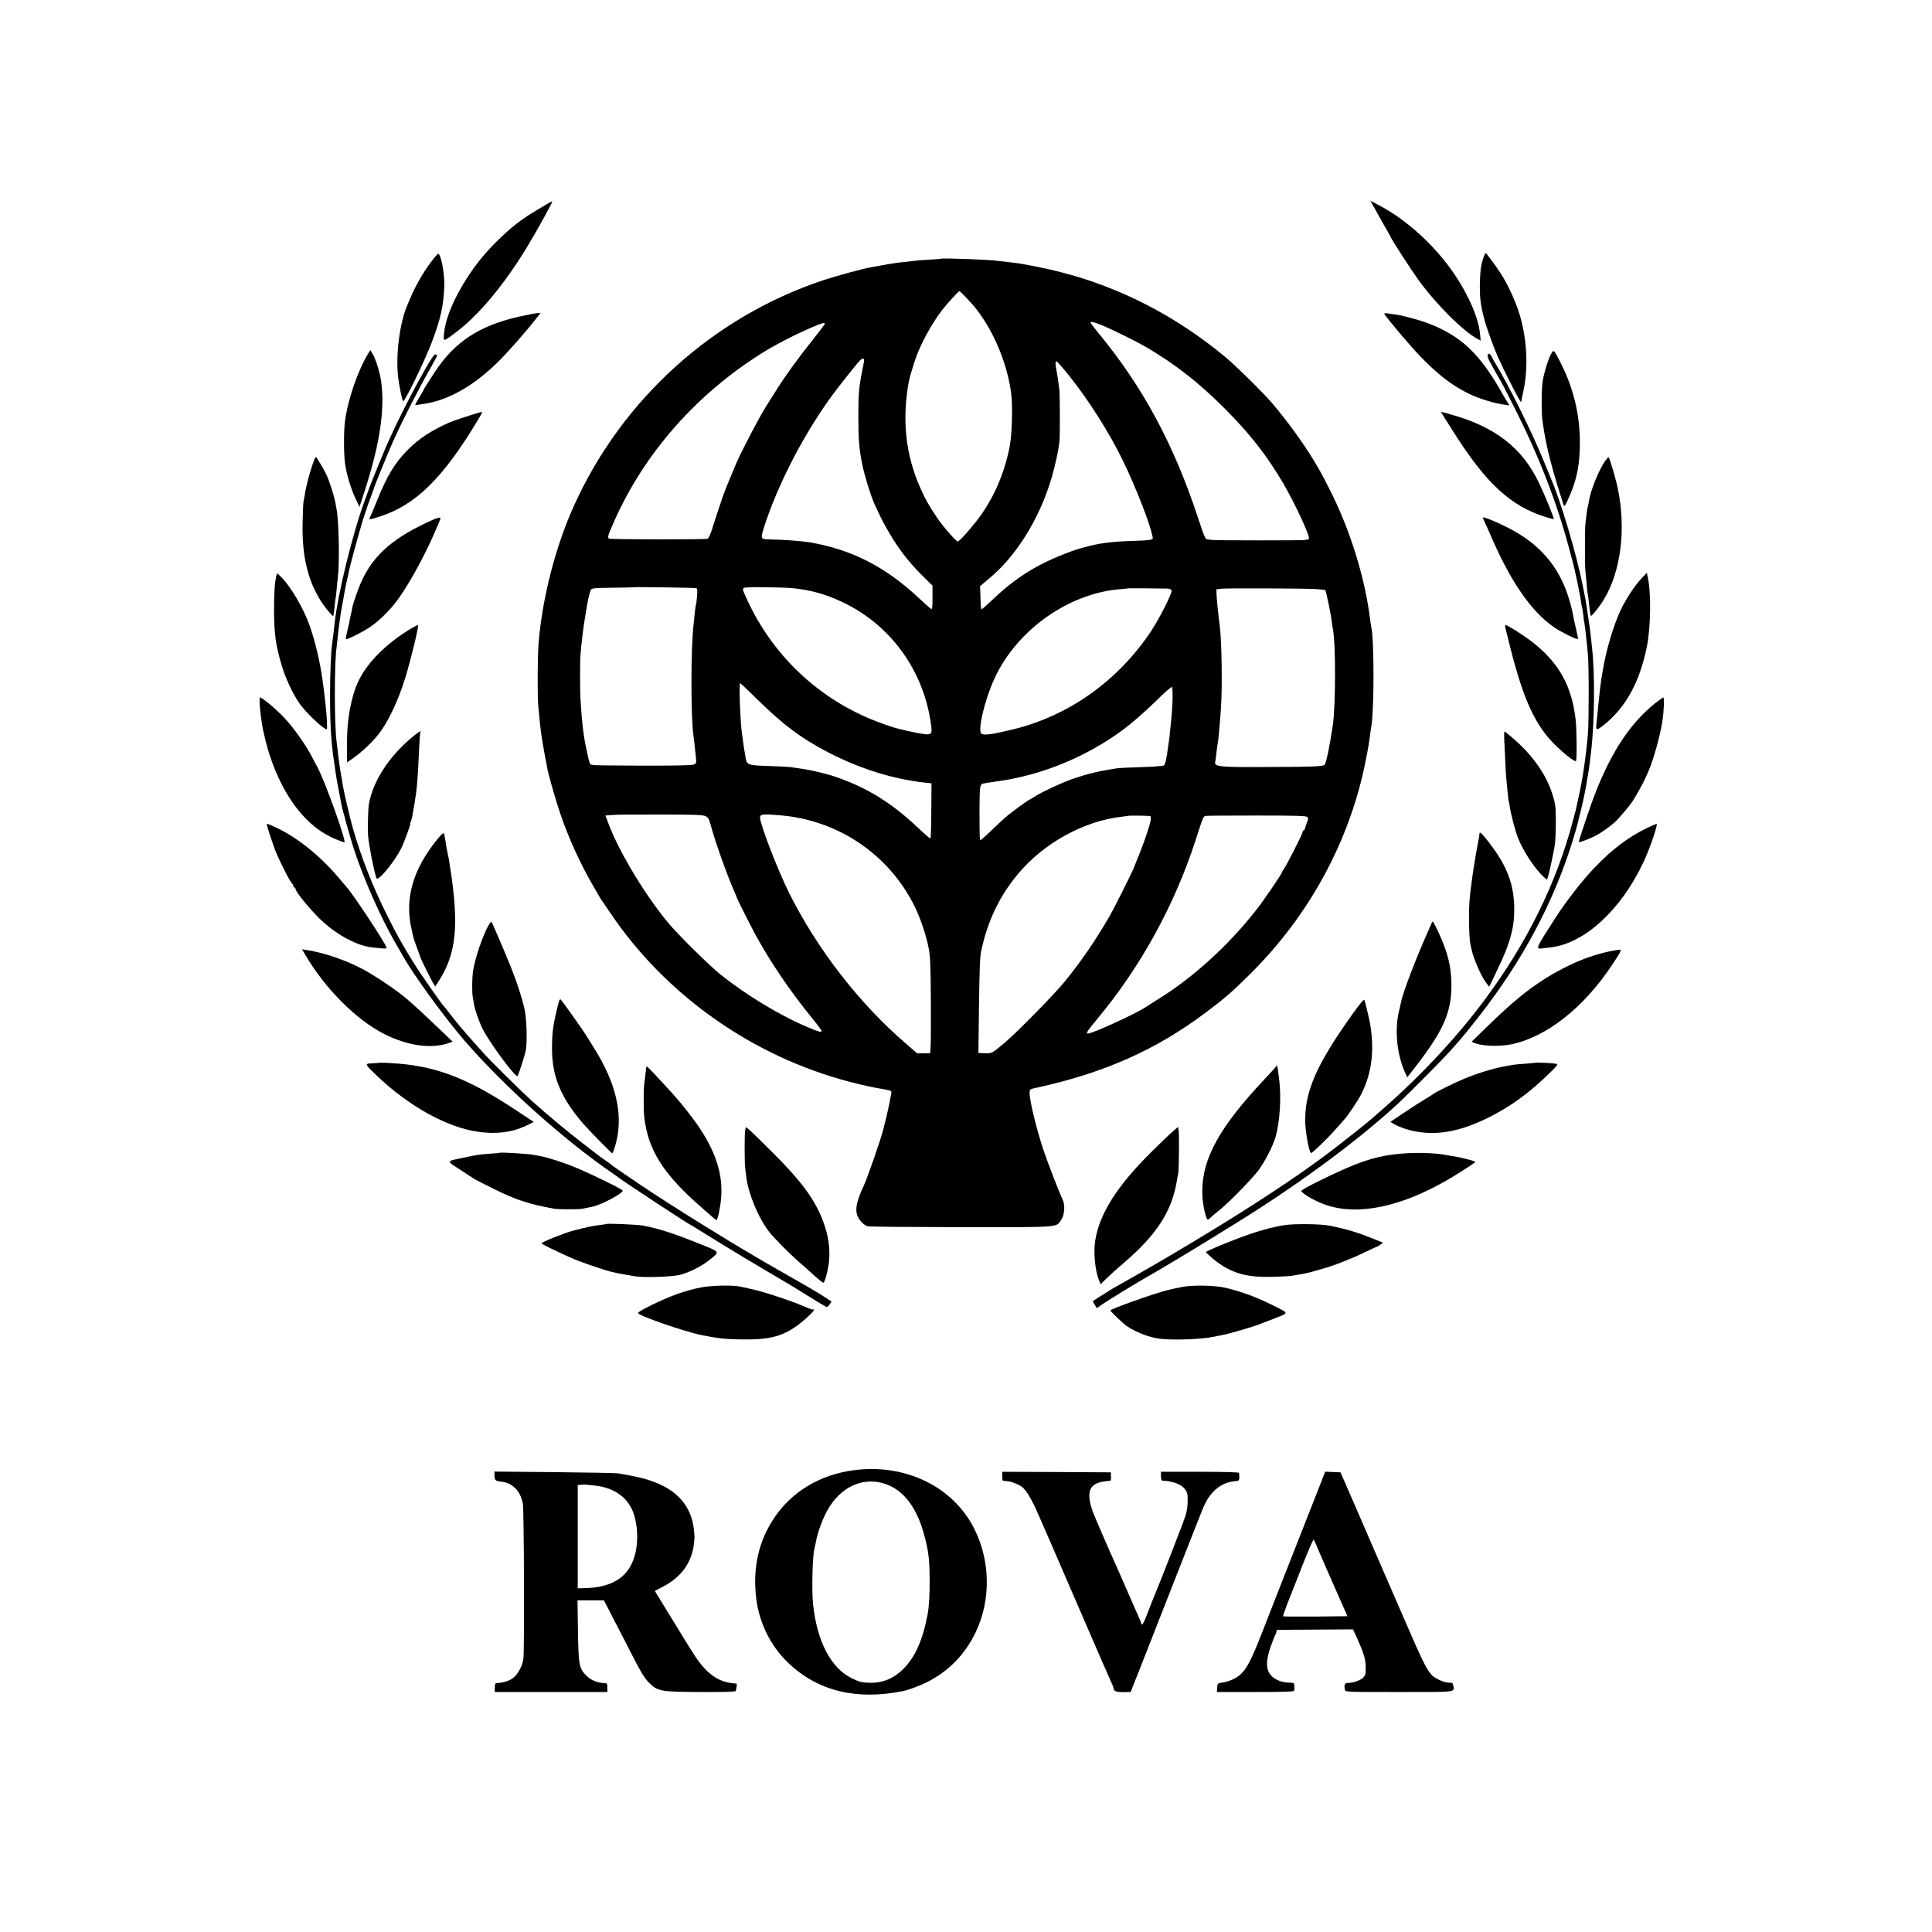 <?xml version="1.0" standalone="no"?>
<!DOCTYPE svg PUBLIC "-//W3C//DTD SVG 20010904//EN"
 "http://www.w3.org/TR/2001/REC-SVG-20010904/DTD/svg10.dtd">
<svg version="1.0" xmlns="http://www.w3.org/2000/svg"
 width="1759pt" height="1759pt" viewBox="0 0 1759 1759"
 preserveAspectRatio="xMidYMid meet">
<g transform="translate(0,1759) scale(0.1,-0.1)"
fill="#000000" stroke="none">
<path d="M4995 15741 c-175 -103 -221 -133 -291 -187 -105 -81 -243 -217 -325
-319 -186 -231 -320 -502 -336 -678 -7 -81 -11 -81 97 -1 214 157 455 446 667
799 88 146 226 396 221 400 -2 2 -17 -4 -33 -14z"/>
<path d="M12513 15698 c19 -34 47 -85 62 -112 15 -28 41 -72 56 -98 16 -27 29
-51 29 -53 0 -11 183 -295 253 -392 161 -223 414 -475 545 -542 l23 -12 -6 61
c-15 159 -122 393 -273 600 -181 247 -426 460 -673 585 l-52 27 36 -64z"/>
<path d="M13500 15225 c-17 -54 -23 -100 -26 -200 -3 -142 4 -203 41 -345 20
-77 87 -261 125 -345 86 -188 210 -426 210 -404 0 3 9 50 21 105 52 246 25
552 -70 789 -73 181 -128 275 -267 455 -10 11 -16 1 -34 -55z"/>
<path d="M3916 15194 c-65 -89 -134 -209 -174 -304 -13 -30 -27 -64 -32 -75
-71 -161 -109 -457 -85 -660 9 -76 36 -209 45 -218 12 -13 200 374 262 538 81
217 105 326 113 505 5 111 -30 300 -56 300 -5 0 -38 -39 -73 -86z"/>
<path d="M8567 15234 c-1 -1 -53 -5 -115 -9 -62 -3 -121 -8 -130 -10 -9 -1
-48 -6 -85 -10 -37 -3 -76 -8 -86 -10 -10 -2 -36 -6 -57 -9 -22 -4 -61 -11
-89 -16 -27 -5 -65 -12 -83 -15 -66 -11 -308 -77 -426 -116 -1001 -334 -1827
-1079 -2266 -2044 -170 -373 -291 -839 -326 -1255 -10 -123 -12 -482 -3 -580
15 -158 20 -209 24 -232 2 -13 6 -41 9 -63 6 -37 28 -166 41 -227 3 -16 7 -40
10 -55 12 -59 77 -287 114 -395 73 -217 183 -460 300 -661 26 -45 54 -93 62
-107 8 -14 16 -27 19 -30 3 -3 35 -50 72 -105 504 -752 1297 -1313 2183 -1544
110 -29 209 -51 300 -66 80 -14 84 -16 80 -38 -10 -56 -14 -77 -29 -147 -9
-41 -21 -92 -27 -114 -6 -21 -12 -47 -14 -57 -12 -63 -148 -457 -185 -534 -56
-120 -74 -195 -58 -251 13 -47 62 -101 100 -109 17 -4 401 -7 852 -8 909 0
859 -4 907 65 30 41 38 134 16 180 -39 85 -139 346 -177 458 -65 197 -127 452
-126 520 1 33 2 34 61 46 616 135 1088 344 1540 683 175 131 249 195 415 361
535 533 900 1208 1043 1930 24 119 31 162 43 255 3 22 7 51 10 65 26 162 25
794 -1 900 -2 8 -6 38 -10 65 -48 392 -186 832 -375 1200 -65 128 -76 148
-138 252 -86 144 -240 358 -377 519 -75 89 -329 340 -425 420 -450 375 -958
637 -1505 777 -125 32 -327 73 -410 83 -52 6 -119 14 -160 19 -93 12 -509 27
-518 19z m232 -356 c81 -87 101 -111 161 -203 126 -194 220 -450 247 -673 15
-119 6 -382 -16 -487 -53 -258 -154 -482 -303 -672 -72 -92 -155 -183 -168
-183 -16 0 -132 134 -189 217 -78 117 -108 170 -153 273 -133 301 -167 614
-104 965 6 34 47 170 69 230 48 129 139 295 229 415 43 57 155 180 164 180 2
0 30 -28 63 -62z m1218 -243 c88 -34 316 -146 423 -208 260 -153 473 -319 706
-552 232 -232 387 -430 537 -685 110 -189 250 -491 234 -507 -4 -3 -24 -8 -44
-10 -49 -4 -800 -4 -833 1 -14 2 -35 4 -47 5 -19 1 -29 25 -88 204 -219 661
-498 1181 -897 1666 -43 52 -78 98 -78 103 0 13 15 10 87 -17z m-2507 7 c0 -4
-52 -72 -114 -151 -134 -167 -248 -325 -336 -466 -35 -55 -73 -116 -85 -135
-57 -88 -217 -394 -269 -512 -31 -73 -44 -104 -66 -158 -12 -30 -28 -68 -35
-85 -14 -33 -90 -258 -125 -372 -13 -41 -29 -74 -39 -78 -20 -8 -873 -7 -894
1 -19 7 -14 27 43 154 275 623 751 1163 1355 1540 111 70 312 173 450 231 91
39 115 45 115 31z m356 -345 c-2 -12 -11 -60 -21 -107 -25 -132 -30 -191 -30
-395 0 -209 7 -291 36 -436 20 -99 76 -280 111 -359 124 -276 258 -476 433
-648 l95 -94 0 -109 c0 -91 -2 -109 -14 -102 -7 4 -60 51 -116 103 -298 278
-601 434 -975 500 -80 14 -246 27 -380 29 -82 2 -83 4 -45 123 119 366 338
796 584 1143 67 96 240 315 286 363 24 26 42 21 36 -11z m1869 -129 c180 -225
369 -524 492 -779 117 -241 246 -573 268 -691 5 -24 -11 -27 -185 -33 -195 -6
-300 -20 -435 -57 -22 -6 -44 -12 -50 -14 -43 -10 -207 -74 -285 -112 -192
-91 -351 -204 -512 -360 -49 -47 -90 -83 -93 -80 -3 2 -7 51 -8 108 l-4 103
90 76 c266 223 489 604 586 1002 27 111 33 144 47 239 5 39 5 431 -1 470 -2
19 -7 54 -10 78 -3 24 -10 66 -15 94 -13 64 -13 88 -1 88 6 0 58 -60 116 -132z
m-3396 -1933 c11 -4 12 -21 7 -76 -3 -39 -8 -74 -10 -77 -2 -4 -7 -38 -11 -77
-4 -38 -8 -83 -10 -98 -26 -206 -26 -859 -1 -1017 3 -14 7 -52 10 -85 4 -33 9
-83 12 -112 5 -46 4 -52 -16 -63 -15 -8 -143 -11 -458 -11 -240 1 -446 3 -457
5 -11 3 -23 5 -26 5 -6 1 -18 33 -25 70 -1 7 -7 34 -13 60 -27 118 -43 249
-56 466 -5 87 -5 345 0 405 12 137 27 254 45 360 5 30 12 71 15 90 11 63 25
122 35 140 8 15 32 17 197 19 103 1 189 3 190 4 4 5 559 -4 572 -8z m876 0
c162 -16 297 -53 445 -122 441 -205 745 -617 815 -1108 16 -110 13 -112 -120
-89 -16 3 -59 12 -95 20 -36 9 -72 17 -80 19 -49 11 -168 53 -250 87 -497 206
-896 589 -1124 1080 -55 118 -55 116 1 120 72 5 340 0 408 -7z m3418 -4 c15
-1 30 -8 34 -16 8 -22 -113 -262 -192 -379 -300 -447 -743 -761 -1245 -885
-191 -47 -274 -58 -295 -41 -36 30 31 312 120 504 203 440 674 775 1146 812
41 3 75 7 76 8 1 1 308 -1 356 -3z m1344 -4 c46 -3 86 -7 89 -10 7 -6 52 -222
59 -282 3 -27 8 -59 10 -70 27 -133 26 -692 0 -875 -28 -191 -61 -350 -75
-363 -14 -15 -110 -19 -490 -20 -486 -3 -520 1 -505 53 2 8 7 42 10 75 4 33 8
67 10 75 7 28 20 171 31 330 14 197 7 621 -11 755 -12 85 -28 245 -29 285 l-1
45 45 5 c54 6 737 3 857 -3z m-5082 -1005 c238 -233 394 -350 638 -478 240
-127 515 -221 754 -260 21 -3 45 -8 53 -9 8 -2 43 -6 78 -10 l63 -7 -2 -249
c0 -137 -4 -251 -8 -253 -3 -2 -51 39 -106 91 -245 233 -473 374 -765 473 -85
29 -237 64 -329 75 -30 4 -63 9 -75 11 -12 2 -100 7 -196 10 -201 6 -202 7
-215 96 -5 29 -9 55 -10 58 0 3 -5 31 -9 64 -4 32 -9 68 -11 80 -15 94 -28
456 -17 456 4 0 75 -66 157 -148z m3780 -15 c-3 -67 -7 -138 -10 -157 -2 -19
-7 -66 -11 -105 -3 -38 -8 -77 -9 -85 -2 -9 -7 -43 -11 -75 -4 -33 -8 -62 -9
-65 -1 -3 -5 -24 -9 -47 -4 -23 -13 -46 -19 -52 -7 -5 -97 -12 -202 -15 -104
-3 -206 -8 -225 -11 -165 -25 -262 -48 -405 -97 -94 -32 -292 -124 -351 -165
-19 -12 -37 -23 -39 -23 -9 0 -149 -102 -205 -148 -30 -26 -95 -85 -143 -132
-48 -47 -92 -86 -98 -88 -10 -4 -11 11 -11 292 1 195 4 217 34 222 7 1 27 5
43 8 17 2 50 8 75 11 330 44 662 162 955 338 192 115 318 217 558 451 44 42
83 74 88 71 4 -3 6 -61 4 -128z m-4251 -1048 c25 -12 32 -26 52 -99 37 -139
148 -449 210 -588 13 -29 24 -55 24 -58 0 -7 122 -249 168 -334 137 -251 313
-511 520 -765 45 -55 82 -105 82 -112 0 -14 -29 -7 -120 32 -259 109 -564 293
-807 488 -88 70 -370 348 -454 447 -212 249 -455 648 -557 915 l-30 80 61 5
c34 3 233 5 442 4 310 0 385 -3 409 -15z m691 7 c522 -47 979 -358 1211 -826
54 -109 107 -266 130 -387 14 -72 17 -160 19 -478 1 -214 0 -409 -3 -432 l-4
-43 -59 0 -59 0 -106 92 c-423 365 -801 853 -1058 1365 -103 206 -266 628
-266 690 0 31 28 34 195 19z m3348 -5 c16 -1 18 -7 13 -38 -8 -58 -74 -245
-159 -448 -23 -54 -180 -367 -214 -425 -132 -227 -260 -414 -412 -600 -89
-110 -430 -457 -541 -551 -120 -101 -118 -100 -183 -98 l-59 2 5 411 c5 377 9
465 21 521 58 271 167 499 336 700 236 282 603 483 950 520 30 4 56 7 57 8 2
2 157 1 186 -2z m1439 -9 c10 -10 10 -19 -1 -45 -7 -17 -15 -42 -18 -54 -3
-13 -9 -23 -14 -23 -5 0 -9 -7 -9 -14 0 -17 -141 -295 -170 -336 -11 -16 -20
-31 -20 -34 0 -13 -157 -244 -229 -336 -249 -319 -566 -610 -879 -806 -59 -37
-118 -74 -132 -84 -88 -59 -483 -240 -524 -240 -23 0 -13 15 89 139 389 468
696 1026 886 1609 79 244 73 230 106 234 15 2 225 3 465 3 336 0 440 -3 450
-13z"/>
<path d="M4734 14709 c-368 -82 -594 -230 -776 -507 -63 -96 -98 -151 -98
-156 0 -2 -18 -34 -40 -70 -22 -36 -40 -68 -40 -71 0 -3 12 -3 28 0 15 2 44 7
64 10 214 34 440 163 654 372 90 87 253 272 347 392 l49 62 -34 -3 c-18 -1
-88 -14 -154 -29z"/>
<path d="M12606 14728 c22 -37 231 -284 318 -375 162 -170 299 -276 456 -351
84 -41 235 -87 319 -97 l44 -6 -16 25 c-9 14 -26 42 -38 63 -214 385 -388 549
-704 666 -65 24 -220 65 -269 72 -12 1 -43 6 -70 10 -39 6 -47 4 -40 -7z"/>
<path d="M3357 14379 c-97 -155 -189 -423 -216 -624 -12 -91 -12 -301 1 -388
13 -95 52 -226 95 -316 l36 -76 44 135 c141 435 189 749 153 1008 -11 82 -49
204 -79 252 l-19 32 -15 -23z"/>
<path d="M14127 14376 c-25 -37 -66 -167 -81 -252 -12 -69 -13 -285 -3 -364
17 -126 46 -267 77 -380 11 -41 23 -83 25 -93 4 -18 80 -265 91 -297 7 -18 21
5 63 105 61 146 86 281 85 475 -1 257 -62 501 -187 740 -49 95 -51 96 -70 66z"/>
<path d="M3861 14211 c-113 -199 -258 -486 -343 -681 -32 -73 -150 -363 -159
-390 -4 -14 -19 -56 -34 -95 -111 -298 -252 -868 -279 -1135 -7 -68 -17 -152
-22 -180 -10 -68 -19 -268 -19 -470 0 -267 10 -430 35 -595 5 -33 12 -80 15
-105 6 -44 19 -120 30 -170 4 -22 12 -61 21 -112 8 -49 80 -308 116 -418 86
-266 246 -628 378 -855 29 -49 61 -106 72 -125 94 -168 375 -553 554 -761 363
-419 901 -902 1349 -1210 28 -19 52 -36 55 -39 18 -18 644 -430 654 -430 2 0
70 -42 152 -93 179 -112 507 -309 659 -397 61 -35 180 -107 267 -162 86 -54
161 -98 166 -98 5 0 17 11 26 25 l17 25 -83 54 c-46 30 -189 113 -318 186
-129 73 -264 151 -300 173 -36 22 -83 50 -105 62 -22 13 -69 41 -105 63 -36
22 -96 60 -135 83 -180 109 -422 262 -585 369 -172 113 -370 249 -380 260 -3
3 -27 21 -55 40 -27 19 -57 40 -65 47 -8 6 -69 53 -135 104 -149 115 -327 264
-465 388 -105 95 -384 371 -450 446 -20 22 -58 65 -85 96 -86 95 -148 170
-204 243 -30 39 -57 73 -61 76 -13 10 -213 296 -264 378 -116 187 -161 267
-256 457 -132 266 -230 516 -309 790 -23 80 -77 311 -87 369 -3 21 -8 48 -10
60 -10 47 -33 203 -39 266 -3 30 -8 69 -10 85 -22 146 -22 734 0 865 2 14 6
52 9 85 7 74 29 235 42 299 5 23 10 52 19 104 3 18 12 65 21 105 8 39 17 81
20 92 18 89 122 462 144 520 7 17 13 37 15 45 2 8 16 47 30 85 15 39 31 85 37
103 10 36 140 353 183 447 91 200 228 467 338 661 31 55 57 103 57 106 0 3 -7
8 -15 11 -10 5 -39 -37 -104 -152z"/>
<path d="M13544 14356 c-3 -8 7 -36 22 -63 15 -26 40 -73 57 -103 16 -30 34
-60 39 -66 4 -6 57 -108 116 -225 235 -463 401 -892 518 -1339 20 -74 38 -144
40 -155 18 -80 25 -116 34 -160 6 -27 12 -61 15 -75 3 -14 8 -43 10 -64 3 -21
7 -42 9 -45 2 -3 7 -35 11 -71 4 -36 8 -67 10 -70 2 -4 11 -78 21 -175 1 -16
6 -66 11 -110 10 -103 10 -613 0 -730 -18 -207 -49 -416 -82 -561 -8 -34 -16
-73 -19 -87 -2 -13 -18 -78 -36 -143 -151 -569 -419 -1112 -805 -1630 -247
-332 -571 -680 -910 -978 -50 -43 -103 -90 -120 -105 -55 -48 -288 -232 -420
-331 -256 -192 -667 -463 -1076 -710 -41 -25 -82 -49 -91 -55 -9 -5 -97 -58
-195 -117 -98 -58 -259 -152 -358 -208 -99 -56 -196 -111 -215 -122 -34 -20
-171 -107 -179 -114 -2 -2 5 -17 16 -33 l19 -31 64 44 c68 45 313 195 390 238
108 61 404 238 625 375 50 31 102 63 116 72 596 363 1164 780 1544 1130 104
97 418 413 485 490 36 41 73 83 84 95 43 48 178 218 247 311 374 499 643 1029
803 1586 9 31 18 65 21 75 2 11 12 53 23 94 19 73 46 199 57 270 3 19 7 46 10
60 8 43 14 83 20 130 2 25 8 68 11 95 32 263 36 716 9 945 -2 19 -7 62 -10 95
-7 66 -8 74 -30 220 -16 110 -17 116 -46 260 -58 288 -198 760 -289 970 -4 11
-33 81 -64 155 -108 266 -315 684 -440 890 -12 19 -28 47 -35 63 -16 30 -29
35 -37 13z"/>
<path d="M4340 13827 c-88 -26 -218 -70 -250 -84 -159 -70 -277 -147 -376
-247 -120 -121 -193 -242 -284 -471 -24 -60 -50 -121 -57 -135 -7 -13 -10 -26
-8 -28 2 -2 41 8 87 23 333 107 579 348 901 884 20 34 37 64 37 67 0 5 -8 4
-50 -9z"/>
<path d="M13132 13818 c8 -13 50 -79 93 -148 301 -477 525 -686 844 -786 41
-13 76 -22 78 -20 5 5 -80 213 -133 325 -153 324 -404 518 -814 630 -41 12
-76 21 -78 21 -3 0 2 -10 10 -22z"/>
<path d="M2857 13393 c-18 -46 -57 -178 -63 -213 -3 -14 -7 -32 -9 -40 -3 -8
-7 -33 -10 -55 -4 -22 -9 -51 -12 -65 -3 -14 -6 -101 -8 -195 -7 -306 52 -540
182 -731 33 -49 93 -118 97 -113 2 2 7 36 11 74 3 39 8 79 11 90 2 11 6 47 9
80 3 33 8 87 12 120 15 131 8 504 -12 605 -3 14 -8 41 -11 60 -10 62 -54 197
-82 258 -26 55 -90 162 -97 162 -2 0 -10 -17 -18 -37z"/>
<path d="M14618 13398 c-57 -75 -138 -274 -153 -378 -4 -24 -8 -47 -10 -50 -3
-5 -10 -55 -21 -155 -5 -44 -5 -385 0 -420 2 -16 7 -68 11 -115 4 -47 8 -92
11 -100 2 -8 6 -35 8 -60 9 -82 16 -134 20 -137 7 -7 79 84 118 148 155 255
204 638 128 1009 -17 85 -73 276 -85 288 -1 1 -13 -12 -27 -30z"/>
<path d="M3949 12861 c-358 -158 -542 -315 -654 -556 -33 -70 -81 -208 -89
-255 -2 -14 -9 -45 -15 -70 -5 -25 -12 -58 -15 -75 -3 -16 -12 -54 -19 -82 -8
-29 -10 -53 -5 -53 18 0 145 64 208 105 75 48 176 144 242 230 98 126 238 375
337 595 49 110 71 163 71 170 0 11 -23 8 -61 -9z"/>
<path d="M13500 12877 c0 -2 8 -21 19 -43 10 -21 40 -88 66 -149 189 -431 388
-704 607 -833 83 -48 167 -86 174 -79 3 2 -5 42 -16 88 -11 46 -21 93 -23 104
-15 79 -23 111 -49 195 -90 282 -269 485 -554 628 -117 59 -224 101 -224 89z"/>
<path d="M2516 12346 c-15 -59 -21 -150 -21 -301 0 -227 16 -339 75 -530 33
-106 96 -241 152 -323 59 -87 222 -242 253 -242 7 0 1 120 -11 225 -12 114
-17 148 -29 235 -26 176 -65 336 -115 482 -56 161 -179 368 -267 451 l-30 28
-7 -25z"/>
<path d="M14946 12325 c-62 -66 -144 -191 -191 -290 -64 -137 -134 -371 -161
-542 -3 -19 -8 -45 -10 -57 -8 -40 -25 -186 -39 -336 -3 -36 -8 -84 -11 -107
-5 -53 5 -54 65 -6 203 161 329 391 395 715 36 179 40 494 7 638 l-7 35 -48
-50z"/>
<path d="M3735 11863 c-162 -97 -309 -227 -399 -353 -67 -93 -104 -177 -135
-306 -34 -145 -44 -261 -42 -477 l1 -78 62 43 c70 49 167 141 221 209 88 110
182 307 246 515 52 167 128 484 117 483 -6 0 -38 -17 -71 -36z"/>
<path d="M13706 11873 c131 -547 219 -777 368 -971 70 -92 240 -242 274 -242
10 0 8 278 -2 375 -36 316 -157 530 -411 722 -76 57 -213 143 -228 143 -4 0
-4 -12 -1 -27z"/>
<path d="M2365 11168 c3 -40 8 -84 10 -98 2 -14 6 -45 10 -70 10 -69 44 -207
70 -285 130 -394 345 -665 608 -768 37 -15 70 -27 72 -27 24 0 -178 563 -245
685 -9 17 -32 59 -50 95 -57 109 -165 262 -250 353 -73 78 -203 187 -223 187
-4 0 -5 -33 -2 -72z"/>
<path d="M15070 11188 c-225 -180 -399 -442 -547 -823 -40 -101 -153 -438
-149 -442 6 -6 113 36 161 62 51 28 130 85 176 127 22 20 128 145 147 174 34
51 106 180 127 229 9 22 21 49 26 60 42 96 102 310 123 441 15 96 21 224 9
224 -4 -1 -37 -24 -73 -52z"/>
<path d="M3738 10866 c-203 -173 -344 -394 -379 -596 -10 -52 -13 -272 -5
-315 2 -11 6 -41 10 -66 15 -101 53 -275 65 -296 15 -28 163 152 223 272 29
56 90 225 82 225 -2 0 0 8 5 18 5 9 11 31 14 47 3 17 12 71 21 120 22 129 29
210 41 480 4 88 9 163 12 168 14 23 -23 -1 -89 -57z"/>
<path d="M13695 10868 c2 -35 6 -130 10 -211 3 -82 8 -156 10 -165 1 -9 6 -55
10 -102 4 -47 9 -87 10 -90 2 -3 6 -26 10 -50 10 -70 49 -221 74 -285 50 -127
157 -289 240 -363 l26 -22 13 42 c11 39 42 183 57 268 11 66 14 315 4 370 -35
189 -139 371 -309 540 -50 49 -145 130 -153 130 -2 0 -3 -28 -2 -62z"/>
<path d="M2430 10081 c0 -15 67 -216 86 -259 56 -128 133 -274 147 -280 4 -2
7 -10 7 -18 0 -8 5 -14 10 -14 6 0 10 -5 10 -11 0 -21 79 -124 175 -227 151
-164 360 -288 518 -307 112 -13 137 -14 137 -5 0 28 -321 513 -370 560 -3 3
-27 32 -55 65 -175 210 -392 385 -591 475 -75 34 -74 33 -74 21z"/>
<path d="M15005 10056 c-171 -81 -322 -193 -483 -361 -112 -116 -264 -311
-360 -461 -181 -281 -183 -286 -123 -279 14 2 51 6 81 10 307 35 643 345 844
778 60 127 134 348 118 347 -4 -1 -38 -16 -77 -34z"/>
<path d="M3977 9943 c-218 -271 -293 -533 -231 -808 9 -38 17 -77 19 -85 2 -8
15 -46 30 -85 14 -38 29 -79 32 -90 8 -24 100 -211 121 -243 l15 -24 34 54
c138 217 173 436 129 828 -6 60 -18 142 -22 164 -2 12 -7 41 -10 66 -3 25 -9
61 -14 80 -5 19 -11 53 -15 75 -3 22 -8 56 -12 75 -4 19 -7 38 -8 42 -1 24
-20 11 -68 -49z"/>
<path d="M13469 9993 c0 -10 -2 -25 -4 -33 -14 -64 -47 -257 -61 -360 -26
-183 -32 -274 -29 -420 3 -140 7 -179 29 -259 27 -96 90 -234 131 -285 l24
-30 69 145 c126 258 164 403 158 594 -7 218 -78 387 -255 607 -49 61 -61 69
-62 41z"/>
<path d="M4456 9178 c-54 -83 -136 -322 -151 -442 -7 -54 -8 -191 -1 -221 2
-11 7 -40 11 -65 9 -57 49 -170 83 -235 70 -134 301 -444 314 -421 15 26 69
196 76 238 13 81 7 279 -12 368 -21 99 -69 246 -125 386 -40 102 -171 406
-176 412 -2 2 -10 -7 -19 -20z"/>
<path d="M13031 9178 c-5 -13 -21 -50 -36 -83 -104 -232 -224 -546 -238 -625
-3 -14 -10 -43 -15 -65 -46 -173 -28 -397 44 -565 l26 -59 91 117 c248 323
318 492 311 751 -4 154 -36 277 -120 459 -24 50 -45 92 -49 92 -3 0 -9 -10
-14 -22z"/>
<path d="M2777 8901 c178 -307 464 -595 721 -725 210 -107 429 -138 587 -83
l36 13 -158 151 c-87 83 -178 168 -203 189 -25 22 -50 44 -56 49 -91 78 -279
205 -399 270 -151 81 -351 150 -505 174 l-50 8 27 -46z"/>
<path d="M14658 8929 c-126 -26 -257 -72 -383 -134 -251 -123 -444 -267 -723
-540 l-154 -150 29 -12 c70 -28 228 -33 338 -10 316 67 654 333 909 717 75
113 89 137 79 143 -5 2 -47 -4 -95 -14z"/>
<path d="M5082 8447 c-49 -197 -57 -262 -56 -422 3 -243 86 -437 284 -666 53
-61 257 -269 264 -269 7 0 26 57 41 122 56 248 -12 526 -204 832 -31 49 -65
104 -76 122 -33 53 -218 314 -230 324 -7 6 -15 -8 -23 -43z"/>
<path d="M12310 8352 c-329 -462 -435 -707 -426 -987 4 -96 33 -256 51 -273 7
-7 154 135 222 213 29 33 63 71 76 85 40 43 133 182 164 245 92 185 118 390
78 630 -8 48 -47 209 -54 222 -4 7 -50 -49 -111 -135z"/>
<path d="M3446 7913 c-1 -1 -27 -3 -58 -4 -70 -3 -69 -6 39 -109 291 -279 637
-472 923 -514 165 -24 309 -7 435 53 l75 36 -153 101 c-429 286 -716 400
-1076 430 -85 7 -181 11 -185 7z"/>
<path d="M13987 7915 c-1 -1 -42 -5 -92 -9 -49 -3 -101 -8 -115 -10 -14 -3
-53 -10 -88 -16 -93 -16 -254 -66 -362 -112 -93 -39 -270 -126 -280 -138 -3
-3 -34 -23 -70 -44 -36 -21 -123 -77 -193 -124 l-128 -86 36 -22 c20 -12 67
-31 103 -43 230 -71 466 -39 752 103 209 105 374 225 571 418 62 61 66 68 46
73 -23 5 -175 13 -180 10z"/>
<path d="M11619 7882 c-2 -5 -52 -61 -111 -123 -403 -429 -561 -715 -562
-1014 0 -72 11 -152 29 -213 18 -59 14 -59 72 -5 8 7 35 29 61 50 77 61 294
283 350 358 59 80 133 224 156 305 39 141 53 361 32 525 -4 28 -8 65 -11 84
-4 35 -11 48 -16 33z"/>
<path d="M5883 7868 c-1 -12 -9 -85 -18 -153 -6 -46 -6 -234 0 -290 33 -298
167 -515 501 -810 140 -124 155 -137 159 -133 13 13 37 137 42 218 12 201 -49
394 -194 615 -59 89 -167 227 -247 315 -132 146 -231 250 -236 250 -4 0 -7 -6
-7 -12z"/>
<path d="M6789 7324 c0 -5 -2 -18 -5 -29 -6 -31 -6 -295 1 -345 3 -25 8 -60
10 -79 19 -150 109 -368 204 -491 48 -63 184 -200 286 -289 28 -23 85 -74 127
-113 42 -38 80 -68 85 -67 10 2 29 65 43 142 26 138 7 287 -54 439 -76 189
-198 352 -445 598 -215 214 -251 247 -252 234z"/>
<path d="M10676 7287 c-27 -23 -115 -107 -195 -187 -312 -309 -471 -561 -510
-807 -17 -108 0 -274 35 -360 l15 -35 52 51 c57 55 74 70 168 151 295 254 431
468 475 746 3 20 8 46 11 58 7 31 10 356 4 393 l-6 33 -49 -43z"/>
<path d="M4547 7094 c-1 -1 -40 -5 -87 -8 -98 -7 -112 -9 -243 -37 -158 -33
-157 -25 -26 -110 63 -41 123 -80 134 -87 11 -6 88 -46 170 -86 203 -101 320
-139 550 -181 33 -6 218 -7 250 -1 20 3 96 18 105 21 84 20 270 120 270 145 0
10 -261 139 -412 203 -106 46 -272 100 -338 111 -19 3 -46 8 -59 11 -55 11
-306 26 -314 19z"/>
<path d="M12775 7088 c-249 -20 -403 -71 -782 -258 -93 -46 -150 -79 -145 -85
22 -33 138 -97 232 -128 286 -95 672 -15 1089 225 82 47 222 136 260 165 9 6
-7 13 -67 28 -67 17 -74 19 -142 30 -25 4 -53 9 -64 11 -90 17 -255 22 -381
12z"/>
<path d="M5519 6446 c-2 -2 -31 -6 -64 -10 -50 -5 -114 -19 -235 -50 -77 -20
-290 -105 -290 -116 0 -6 112 -61 255 -126 94 -42 275 -105 380 -133 41 -10
73 -17 135 -27 19 -3 55 -9 79 -14 76 -14 349 -5 416 14 85 23 191 77 262 133
101 80 106 71 -95 152 -234 93 -353 132 -504 162 -49 10 -331 22 -339 15z"/>
<path d="M11690 6435 c-161 -27 -329 -80 -582 -185 -71 -29 -128 -55 -128 -59
0 -9 79 -77 126 -109 135 -91 263 -123 479 -117 77 2 158 6 180 10 76 12 150
27 180 36 17 5 64 18 105 30 101 28 264 93 383 151 54 26 101 48 105 48 4 0
17 8 30 18 l23 18 -78 32 c-143 58 -242 89 -403 122 -79 17 -331 20 -420 5z"/>
<path d="M6384 5869 c-56 -10 -153 -37 -215 -59 -131 -46 -365 -160 -360 -175
7 -25 423 -169 581 -201 146 -29 206 -36 350 -39 240 -4 359 21 486 104 66 42
184 147 184 164 0 6 -3 8 -6 5 -3 -4 -29 4 -57 17 -137 60 -386 143 -507 169
-41 9 -86 19 -100 22 -69 15 -259 11 -356 -7z"/>
<path d="M10770 5874 c-40 -7 -103 -21 -140 -30 -122 -30 -520 -172 -520 -185
0 -9 114 -118 147 -141 84 -57 202 -103 298 -116 117 -16 392 -6 499 18 22 5
52 11 66 13 71 13 303 81 365 107 11 4 69 27 128 50 124 49 125 41 -18 113
-152 76 -286 126 -440 163 -92 21 -288 26 -385 8z"/>
<path d="M7770 4204 c-308 -42 -564 -196 -724 -438 -137 -206 -192 -444 -163
-712 24 -230 130 -449 295 -605 267 -255 618 -341 1042 -256 47 9 155 49 215
79 202 101 353 256 450 461 138 292 132 647 -15 939 -194 385 -629 595 -1100
532z m334 -142 c142 -66 249 -219 309 -442 41 -150 51 -229 51 -420 1 -131 -6
-244 -19 -310 -44 -233 -113 -388 -221 -495 -84 -85 -181 -126 -292 -126 -79
0 -108 7 -177 41 -189 93 -315 331 -352 670 -14 123 -6 444 12 510 2 8 6 26 9
40 19 114 72 254 131 346 131 205 350 279 549 186z"/>
<path d="M4502 4156 c0 -37 9 -49 43 -53 64 -8 87 -16 124 -43 45 -33 75 -84
91 -157 11 -49 16 -1338 5 -1418 -9 -64 -52 -143 -97 -175 -34 -25 -92 -42
-148 -44 -11 -1 -15 -12 -15 -41 l0 -40 513 0 512 0 0 40 c0 38 -2 40 -31 41
-62 3 -119 27 -158 66 -69 68 -74 96 -79 411 l-4 277 120 0 120 0 48 -92 c25
-51 63 -124 84 -163 20 -38 79 -153 131 -255 72 -142 106 -197 144 -236 83
-84 103 -87 473 -89 209 -1 315 2 320 9 6 10 13 65 9 67 -1 0 -21 2 -45 5
-120 14 -220 83 -315 218 -23 32 -119 185 -213 340 l-172 281 72 38 c166 86
262 217 283 383 8 68 8 71 0 144 -19 172 -116 308 -277 390 -107 54 -202 81
-415 116 -22 3 -284 8 -581 11 l-542 5 0 -36z m908 -91 c187 -17 320 -117 365
-274 38 -130 35 -286 -8 -401 -62 -168 -204 -252 -435 -259 l-72 -2 0 470 0
470 33 3 c17 2 37 2 42 1 6 -1 39 -4 75 -8z"/>
<path d="M9125 4150 c0 -22 2 -40 5 -41 3 0 23 -3 45 -5 41 -5 109 -33 135
-56 31 -27 68 -85 108 -168 35 -75 144 -325 574 -1320 61 -140 119 -273 129
-294 11 -22 19 -46 19 -53 0 -20 31 -30 95 -29 l59 1 99 250 c54 138 120 306
147 375 301 768 401 1022 419 1063 62 142 163 223 290 232 36 2 38 8 32 75 -1
6 -127 10 -356 10 l-355 0 0 -40 c0 -25 5 -40 13 -41 96 -3 175 -34 208 -80
20 -28 23 -44 22 -108 0 -47 -8 -99 -21 -136 -17 -52 -228 -596 -252 -650 -15
-35 -76 -187 -104 -262 -15 -40 -32 -73 -37 -73 -5 0 -9 4 -9 10 0 5 -11 33
-24 62 -13 29 -57 127 -96 218 -39 90 -80 183 -90 205 -96 213 -216 491 -232
535 -49 142 -39 219 35 253 27 13 51 18 128 26 3 1 5 18 4 39 l-1 37 -495 3
-494 2 0 -40z"/>
<path d="M12031 4103 c-31 -79 -271 -691 -406 -1033 -29 -74 -81 -207 -115
-295 -118 -302 -154 -372 -219 -433 -36 -32 -104 -63 -160 -71 -45 -6 -46 -7
-49 -46 l-3 -40 348 0 c228 0 350 3 354 10 4 5 5 21 4 35 -2 14 -4 28 -4 33
-1 4 -18 7 -38 7 -85 0 -161 37 -190 93 -27 54 -23 121 15 232 19 55 38 104
43 110 5 5 9 17 9 27 0 10 6 18 13 19 6 0 164 1 349 2 l337 2 30 -65 c69 -154
84 -203 85 -277 1 -61 -2 -75 -22 -96 -25 -26 -95 -51 -141 -49 -28 1 -36 -19
-26 -63 4 -20 12 -20 492 -20 531 0 504 -4 495 56 -4 26 -8 29 -41 29 -43 0
-128 38 -157 71 -50 56 -82 122 -269 554 -48 110 -93 214 -100 230 -7 17 -30
68 -50 115 -20 47 -43 99 -50 115 -8 17 -59 136 -115 265 -56 129 -110 255
-121 280 -11 25 -44 99 -72 165 l-52 120 -70 3 -70 3 -34 -88z m-48 -578 c9
-22 76 -177 150 -345 l135 -305 -290 -3 c-160 -1 -293 0 -296 2 -2 3 14 51 36
108 23 57 85 214 138 351 54 136 101 244 104 240 4 -5 14 -26 23 -48z"/>
</g>
</svg>

